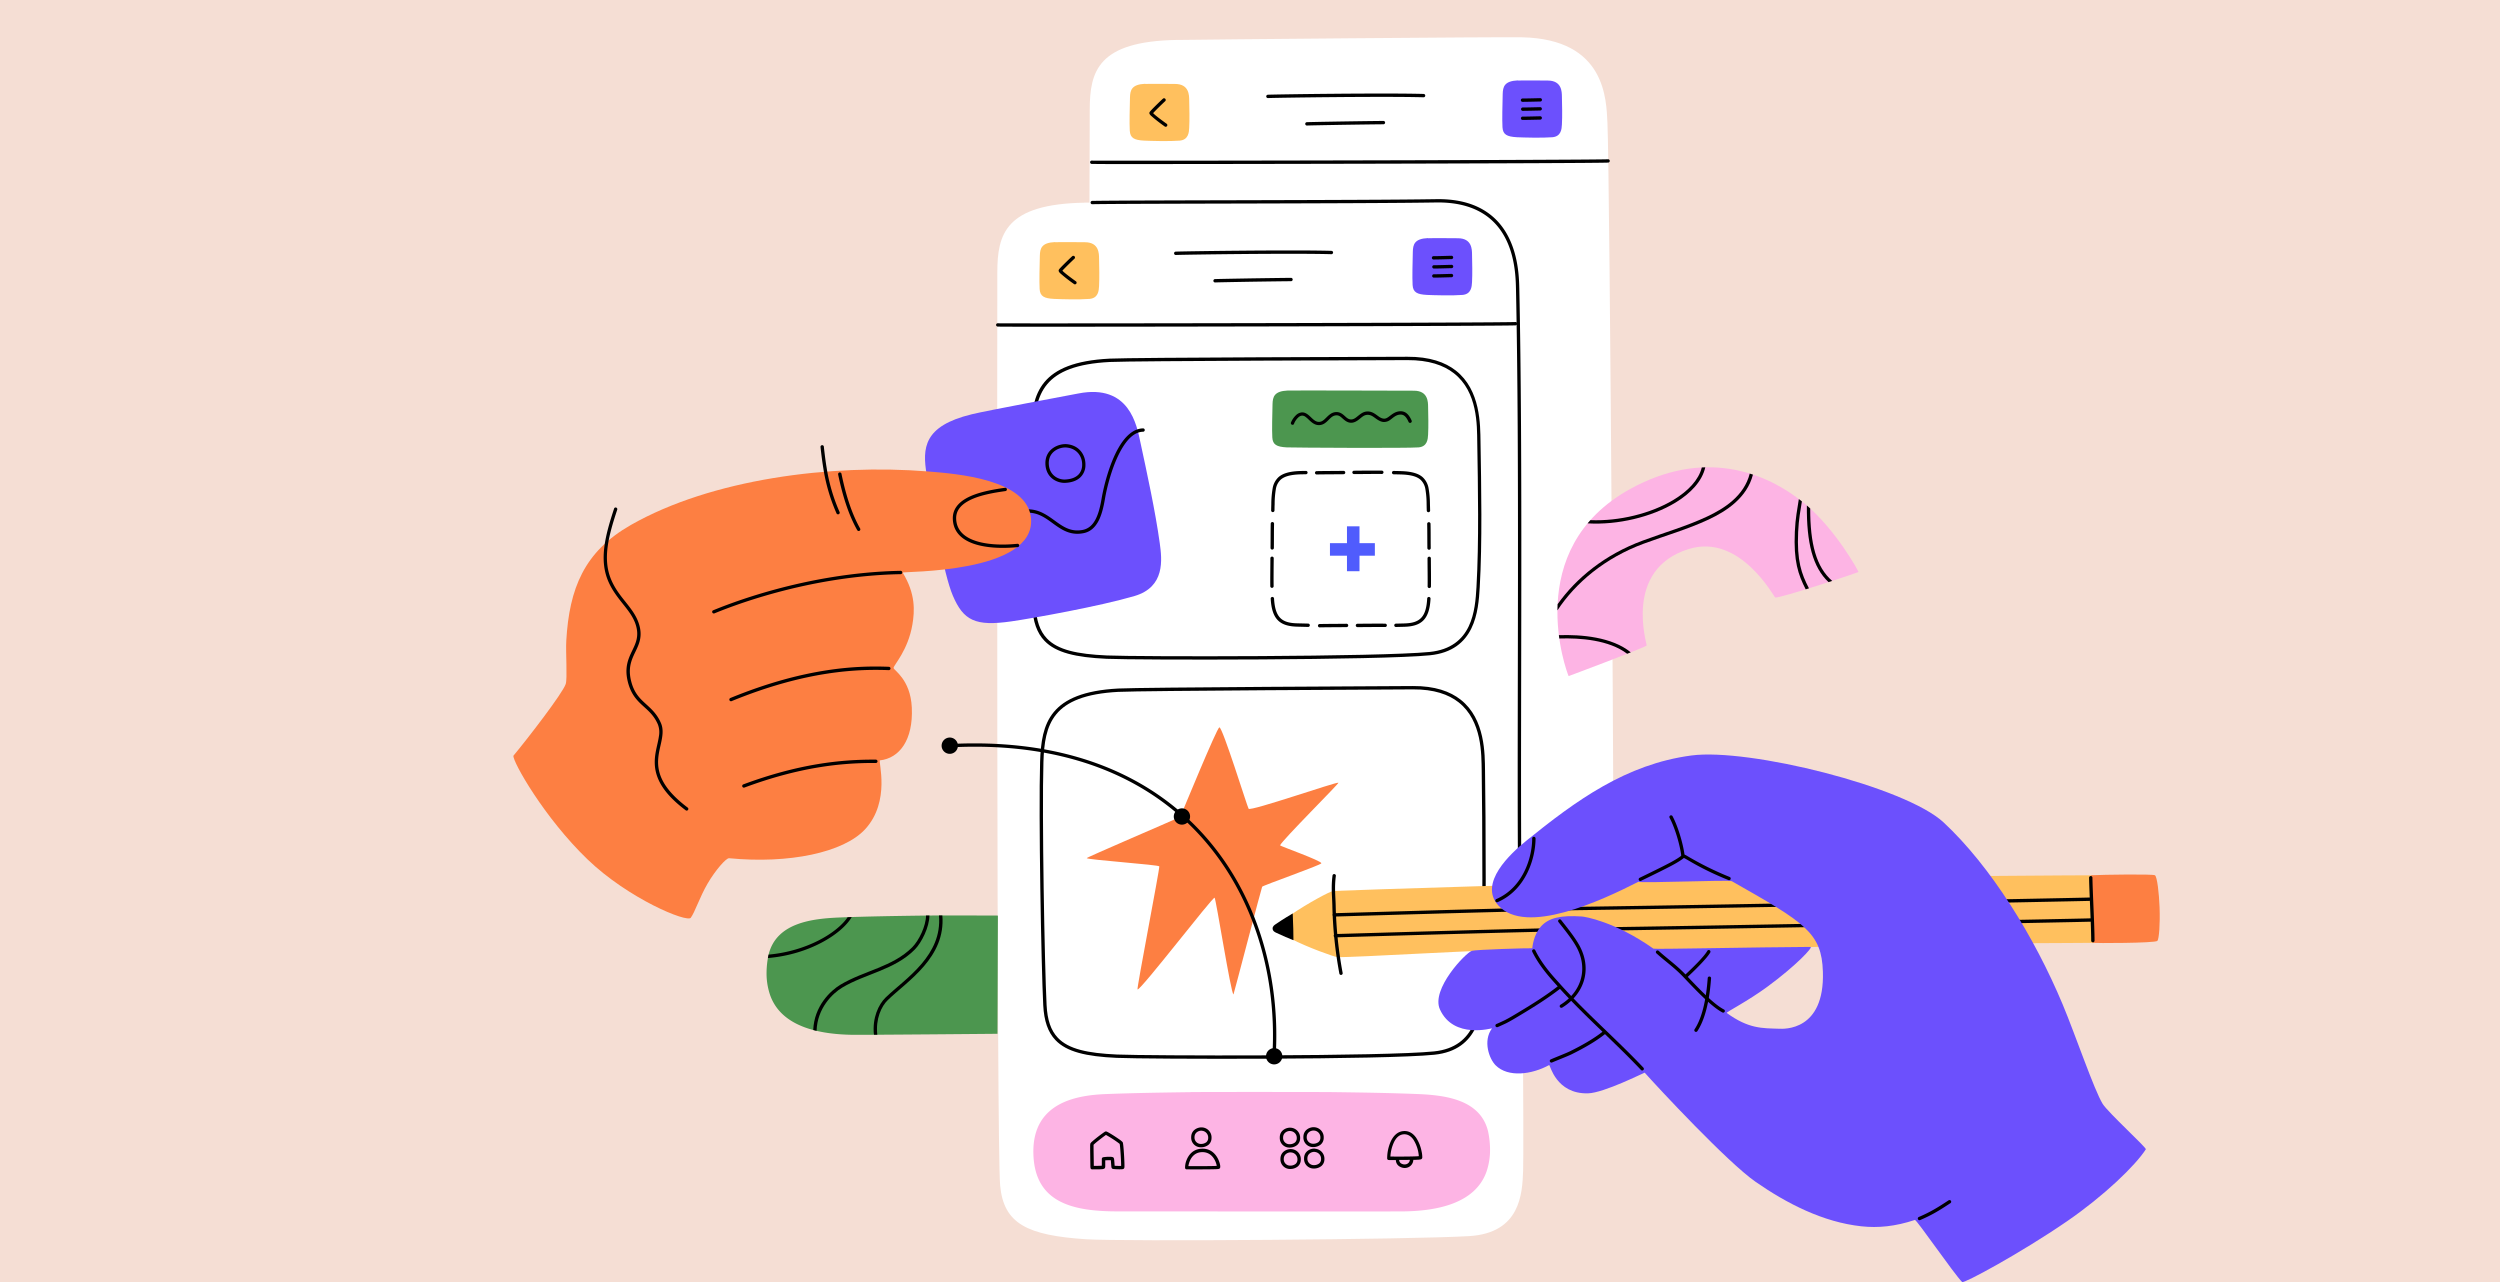 <svg id="Layer_5" data-name="Layer 5" xmlns="http://www.w3.org/2000/svg" viewBox="0 0 1872 960"><rect x="0" y="0" width="1872" height="960" fill="#333333" stroke="none"/><defs><style>.cls-1{fill:#f5ded4;}.cls-1,.cls-2,.cls-3,.cls-4,.cls-5,.cls-6,.cls-7,.cls-8,.cls-9{fill-rule:evenodd;}.cls-2{fill:#fff;}.cls-4{fill:#fd7f42;}.cls-5{fill:#ffc05e;}.cls-6{fill:#6c50fd;}.cls-7{fill:#4c964f;}.cls-8{fill:#fdb4e4;}.cls-9{fill:#505cfd;}.cls-10{fill:none;}</style></defs><polygon class="cls-1" points="1872 0 0 0 0 960 1872 960 1872 0 1872 0"/><path class="cls-2" d="M881.34,29.9c-59.3,1-65.28,23.46-65.34,52.15-.09,39.38-2.24,631.11.5,661,2.63,28.77,20.37,37.38,64.39,40.29,26.51,1.75,243.37.24,286.68-2.36,38.38-2.29,39.91-31.43,40.52-48.94,1.19-34.12-2.73-605.5-4.43-639.73-.87-17.52-1-63-63.9-64.38-16.15-.37-238,1.65-258.42,2Z"/><path class="cls-3" d="M817.66,120.25h-.28a1.26,1.26,0,0,0-1.13,1.37,1.36,1.36,0,0,0,1.31,1.15c.68,0,4.33,0,10.42.06,60.67.12,364.47-.46,376.12-1.08a1.26,1.26,0,1,0-.13-2.51c-11.64.61-315.34,1.2-376,1.08-6,0-9.66,0-10.32-.06Z"/><path class="cls-2" d="M812.13,151.77c-59.3,1-65.28,23.46-65.34,52.15-.09,39.38-.62,653.9,2.12,683.76,2.64,28.77,20.38,37.37,64.39,40.28,26.51,1.75,243.38.24,286.69-2.35,38.37-2.3,39.9-31.44,40.52-49,.6-17.28-.53-178.35-2-337.5-1.44-155-3.22-308.12-4.06-325-.87-17.53-1-63-63.9-64.38-16.15-.37-238,1.65-258.42,2Z"/><path class="cls-3" d="M817.8,152.91c34.45-.57,203.68-.39,257.42-1.3,17.4-.29,29.74,4,38.48,10.53,20.43,15.33,21.21,43.11,21.45,53.9,2.72,125.41.82,312.7,1.43,422.26a1.26,1.26,0,0,0,1.26,1.25,1.25,1.25,0,0,0,1.25-1.26c-.6-109.57,1.29-296.88-1.43-422.3-.24-11.2-1.24-40-22.45-55.86-9.09-6.83-21.92-11.33-40-11-53.75.91-223,.72-257.43,1.3a1.26,1.26,0,0,0,0,2.51Z"/><path class="cls-3" d="M837.31,515.56c-25.85,1.38-40.2,7.91-48.24,17.62s-9.81,22.74-10.25,37.32c-1.2,39.18.86,152.57,2.35,182.2.6,11.79,3.48,20.17,9.13,26.12,8.36,8.81,23,12.31,45.94,13.31,22.61,1,200.7,1.47,237.8-2.34,33.71-3.46,36.08-33.11,37.13-51,2-34,1.31-127.62.83-161.63-.18-12.42.24-38.67-18.2-53.2-7.93-6.25-19.34-10.37-35.83-10.26-13.79.09-203.2.94-220.66,1.86Zm.13,2.52c17.46-.93,206.76-1.77,220.55-1.87,15.75-.1,26.68,3.75,34.26,9.72,8.79,6.94,13,16.69,15.12,26.18,2.13,9.65,2,19.06,2.12,25.09.48,34,1.15,127.5-.83,161.44-1,17-2.89,45.36-34.87,48.65-37,3.8-214.86,3.32-237.44,2.33-22.06-1-36.19-4.06-44.23-12.53-5.3-5.58-7.88-13.47-8.43-24.52-1.5-29.59-3.55-142.86-2.36-182,.42-14,2-26.47,9.68-35.79s21.59-15.4,46.43-16.71Z"/><path class="cls-4" d="M883.8,611.64c1.56-3.62,27.34-66.43,29.24-67,2.26-.73,21,59.73,21.92,60.95,1.54,2.09,66-20.36,67.25-19.48.64.46-41.77,42.67-43.72,46.88-.22.47,31,11.48,30.94,13.42-.07,1.28-43.79,16.61-44.33,17.57s-21.29,80.66-21.47,80.63c-1.88-.38-13.15-72-14.15-72.4-1.52-.61-55,69-57.69,68.72-.87-.09,16.63-90.18,16.29-92.2-.2-1.18-53.4-4.89-54.34-6.15-.37-.5,62.72-27.45,70.06-30.9Z"/><path class="cls-3" d="M830.83,268.55c-26.12,1.31-40.61,7.82-48.71,17.52s-9.88,22.73-10.3,37.32c-1.12,39.2-.51,100.71,1.06,130.36.63,11.79,3.55,20.19,9.27,26.15,8.48,8.83,23.26,12.35,46.46,13.41,22.87,1,204.51,1.12,242-2.62,34.07-3.39,36.4-33.05,37.42-50.95,1.93-34,1.14-75,.58-109-.2-12.43.17-38.69-18.5-53.27-8-6.26-19.57-10.41-36.23-10.33-13.94.06-205.41.51-223.06,1.4Zm.12,2.51c17.65-.89,209-1.33,223-1.4,15.93-.07,27,3.81,34.67,9.8,18,14,17.34,39.37,17.54,51.33.56,34,1.35,74.87-.58,108.81-1,17-2.84,45.37-35.16,48.59-37.44,3.73-218.82,3.65-241.64,2.61-22.32-1-36.61-4.15-44.76-12.64-5.36-5.59-8-13.49-8.58-24.54-1.57-29.61-2.17-91-1-130.16.4-14,1.93-26.47,9.71-35.78s21.79-15.36,46.9-16.62Z"/><path class="cls-5" d="M790,181.27c-10.12.44-11.23,4.75-11.36,10.23-.18,7.53-.5,19.2-.16,24.89.33,5.49,3.32,7.06,10.82,7.43,4.51.23,19.17.64,26.56,0,6.56-.59,6.94-6.17,7.12-9.52.34-6.52.14-14.38,0-20.92-.07-3.34.1-12-10.63-12-2.75,0-18.85-.19-22.34,0Z"/><path class="cls-3" d="M795.53,202.67c1.82-2.07,7.74-7.77,9-8.91a1.25,1.25,0,1,0-1.66-1.88c-1.25,1.1-6.75,6.41-8.93,8.77a8.54,8.54,0,0,0-1,1.21,1.43,1.43,0,0,0-.22.65,1.64,1.64,0,0,0,.21.91,5.4,5.4,0,0,0,.95,1.19A113.09,113.09,0,0,0,804,212.53a1.26,1.26,0,1,0,1.47-2c-2.41-1.73-8.2-5.93-9.93-7.82Z"/><path class="cls-5" d="M857.5,62.74c-10.12.44-11.24,4.76-11.37,10.24-.18,7.52-.5,19.2-.15,24.89.33,5.49,3.32,7.06,10.81,7.43,4.52.22,19.17.64,26.57,0,6.55-.6,6.94-6.17,7.11-9.52.35-6.52.15-14.39,0-20.92-.08-3.34.09-12-10.64-12-2.75,0-18.85-.19-22.33,0Z"/><path class="cls-3" d="M863.47,84.69c1.82-2.06,7.74-7.77,9-8.9a1.26,1.26,0,0,0-1.67-1.89c-1.25,1.1-6.75,6.41-8.92,8.78a8.82,8.82,0,0,0-1,1.2,1.43,1.43,0,0,0-.22.65,1.67,1.67,0,0,0,.21.92,5.65,5.65,0,0,0,1,1.19,113,113,0,0,0,10.07,7.91,1.26,1.26,0,1,0,1.47-2c-2.41-1.73-8.2-5.92-9.93-7.82Z"/><path class="cls-6" d="M1136.59,60.2c-10.12.44-11.24,4.75-11.37,10.24-.18,7.52-.5,19.19-.16,24.89.34,5.48,3.33,7,10.82,7.43,4.52.22,19.17.63,26.57,0,6.55-.6,6.94-6.17,7.11-9.52.35-6.53.15-14.39,0-20.92-.08-3.35.09-12-10.64-12-2.75,0-18.85-.19-22.33,0Z"/><path class="cls-3" d="M1140,76.26c3.44,0,9.81-.18,13.25-.25a1.26,1.26,0,1,0,0-2.51c-3.42.07-9.77.26-13.19.25a1.25,1.25,0,0,0-1.26,1.25,1.26,1.26,0,0,0,1.25,1.26Z"/><path class="cls-3" d="M1140.05,83c3.44,0,9.81-.18,13.25-.24a1.26,1.26,0,0,0,0-2.52c-3.42.07-9.77.26-13.19.25a1.26,1.26,0,0,0,0,2.51Z"/><path class="cls-3" d="M1140.08,89.82c3.43,0,9.81-.17,13.24-.24a1.26,1.26,0,1,0,0-2.52c-3.42.07-9.77.27-13.19.25a1.26,1.26,0,0,0-1.26,1.25,1.24,1.24,0,0,0,1.25,1.26Z"/><path class="cls-6" d="M1069.28,178.28c-10.12.44-11.23,4.76-11.36,10.24-.18,7.52-.5,19.19-.16,24.89.33,5.48,3.32,7.05,10.82,7.43,4.51.22,19.16.64,26.56,0,6.56-.6,6.94-6.17,7.12-9.52.34-6.52.14-14.39,0-20.92-.07-3.35.1-12-10.63-12-2.76,0-18.85-.19-22.34,0Z"/><path class="cls-3" d="M1073.55,194.32c3.44,0,9.81-.21,13.25-.29a1.26,1.26,0,1,0-.06-2.51c-3.42.08-9.76.29-13.18.29a1.26,1.26,0,1,0,0,2.51Z"/><path class="cls-3" d="M1073.6,201.1c3.44,0,9.81-.21,13.25-.29a1.26,1.26,0,1,0-.06-2.51c-3.42.08-9.76.29-13.18.29a1.26,1.26,0,0,0,0,2.51Z"/><path class="cls-3" d="M1073.65,207.89c3.44,0,9.82-.22,13.25-.29a1.26,1.26,0,0,0-.06-2.52c-3.42.08-9.76.3-13.18.29a1.26,1.26,0,0,0,0,2.52Z"/><path class="cls-3" d="M880.46,190.94c7.28-.31,88.13-1.44,116.56-.59a1.26,1.26,0,0,0,.07-2.51c-28.47-.85-109.44.28-116.74.58a1.26,1.26,0,0,0-1.2,1.31,1.28,1.28,0,0,0,1.31,1.21Z"/><path class="cls-3" d="M949.48,73.45c7.28-.31,88.12-1.44,116.56-.59a1.26,1.26,0,0,0,.07-2.51c-28.47-.85-109.45.28-116.74.58a1.26,1.26,0,0,0,.11,2.52Z"/><path class="cls-3" d="M909.77,211.5c3.38-.14,34.56-.72,57.05-.94a1.26,1.26,0,0,0,0-2.51c-22.53.22-53.75.8-57.13.94a1.26,1.26,0,0,0,.1,2.51Z"/><path class="cls-3" d="M978.79,94c3.38-.14,34.56-.72,57-.94a1.26,1.26,0,1,0,0-2.51c-22.52.22-53.74.79-57.12.94a1.26,1.26,0,1,0,.1,2.51Z"/><path class="cls-7" d="M964.23,292.43c-10.12.44-11.23,4.75-11.36,10.23-.18,7.53-.5,19.2-.16,24.89C953,333,956,334.61,963.53,335c4.52.23,91.32.72,98.72,0,6.55-.6,6.93-6.17,7.11-9.52.34-6.52.14-14.39,0-20.92-.07-3.35.1-12-10.63-12-2.75,0-91-.28-94.49-.12Z"/><path class="cls-3" d="M969,317.18a13.28,13.28,0,0,1,3.19-4.64,4.76,4.76,0,0,1,2.75-1.32,4.08,4.08,0,0,1,2.47.8,20.62,20.62,0,0,1,2.66,2.31c2.11,2,4.37,4,7.51,4s5.12-1.75,7.09-3.7c1.55-1.53,3-3.22,5.32-3.57s3.64.79,5,2c1.81,1.59,3.57,3.26,6.24,3.48s4.82-1.2,6.88-2.86c1.61-1.3,3.17-2.78,5.23-3,2.42-.3,4.13.76,5.75,1.91,2,1.44,4,3,6.47,3.36a7.59,7.59,0,0,0,5.6-1.69c2-1.4,3.9-3.44,6.82-3.76a5.14,5.14,0,0,1,2.61.28c1.44.6,2.8,2.09,4.16,5.19a1.26,1.26,0,0,0,2.31-1c-1.75-4-3.66-5.74-5.5-6.5a7.49,7.49,0,0,0-3.85-.46c-2.88.31-5,1.93-7,3.43-1.52,1.16-2.93,2.3-4.83,2-2.11-.29-3.67-1.71-5.38-2.92-2.11-1.49-4.37-2.74-7.51-2.35-2.53.32-4.53,2-6.5,3.58-1.54,1.24-3.06,2.47-5.1,2.31s-3.37-1.63-4.77-2.87c-1.87-1.65-3.87-3-7-2.56-2.85.43-4.78,2.36-6.71,4.27-1.5,1.48-3,3-5.32,3s-4.12-1.71-5.77-3.3c-2.14-2.06-4.25-3.95-7-3.81a7.19,7.19,0,0,0-4.27,2,16,16,0,0,0-3.85,5.55,1.26,1.26,0,1,0,2.32,1Z"/><path class="cls-8" d="M891.5,817.77c10.83-.15,95.24-.13,106.06,0,21.07.29,42.13.59,63.18,1.42,20.69.81,47.72,3.77,53.53,28a66.23,66.23,0,0,1,1.47,13,50,50,0,0,1-2.6,17c-8.66,24.86-39,29.56-61.87,29.9-9.09.13-204.85,0-213.48,0-34.11.1-63.24-6.14-64-43.55-.79-38.83,33.84-43.49,54.53-44.31,21-.82,42.12-1.12,63.18-1.42Z"/><path class="cls-3" d="M816.48,874.16v-.25c0-2.07-.2-11.49-.18-15.41a10.8,10.8,0,0,1,.14-2.16,5.64,5.64,0,0,1,1.34-1.55,109.72,109.72,0,0,1,9.32-7.2,3,3,0,0,1,.65-.32,1.19,1.19,0,0,1,.74,0c1.26.38,6.34,3.59,9.42,5.75a17,17,0,0,1,2.67,2.15,2.22,2.22,0,0,1,.26.67c.08.34.17.94.26,1.72.48,4.12,1,13.71.89,16.12a2.82,2.82,0,0,1-.17.95,1.2,1.2,0,0,1-.59.64,3.29,3.29,0,0,1-1.2.27,45.9,45.9,0,0,1-5.87-.14,4.75,4.75,0,0,1-1-.17,1.14,1.14,0,0,1-.36-.2,1.35,1.35,0,0,1-.4-.52,3.38,3.38,0,0,1-.21-.94c-.12-1-.31-3.65-.39-4.8l-.5,0a36.61,36.61,0,0,0-3.69.1c0,1.24,0,3.58,0,4.56a3.59,3.59,0,0,1-.18,1,1.38,1.38,0,0,1-.41.54,3.77,3.77,0,0,1-1.7.5c-2,.2-6.14.12-7.25.14a1.14,1.14,0,0,1-.94-.19,1.16,1.16,0,0,1-.53-.7,1.26,1.26,0,0,1,0-.51Zm11.73-24.29a85.51,85.51,0,0,1,8.26,5.22c.81.57,1.62,1.2,1.94,1.45.05.27.14.81.2,1.32.43,3.77.94,12.25.89,15.2l-.43,0c-1.36,0-3.29-.06-4.43-.15-.07-1.22-.24-3.82-.4-4.85a2.9,2.9,0,0,0-.33-1.05,1.35,1.35,0,0,0-.52-.48,5.93,5.93,0,0,0-2.07-.31,27.74,27.74,0,0,0-5.37.34,1.38,1.38,0,0,0-.91,1.29c0,.68,0,3.74,0,5-1.46.17-4.29.14-6,.13,0-3.09-.19-11-.18-14.54,0-.47,0-1,0-1.23.27-.26.93-.89,1.59-1.45,2.4-2,6.32-5,7.79-6Z"/><path class="cls-3" d="M887.36,874.32a1.34,1.34,0,0,0,.06.4,1.16,1.16,0,0,0,1,.9s.32,0,.82,0c2.89,0,15.67.07,20.94-.13a18.39,18.39,0,0,0,2.32-.18,1.57,1.57,0,0,0,.68-.29,1.39,1.39,0,0,0,.5-.82,5.65,5.65,0,0,0-.1-2c-.75-3.9-4.45-12.89-14.39-12-6.22.52-9.38,4.95-10.8,8.79a14.56,14.56,0,0,0-1,5.32ZM911.11,873l-1.06.06c-4.92.19-16.4.17-20.18.14a15,15,0,0,1,.84-3.28c1.15-3.09,3.63-6.73,8.65-7.16,8.4-.7,11.28,7.24,11.75,10.24Z"/><path class="cls-3" d="M900.1,844.2c-2.82-.25-8.21,1.65-8.14,7.44a7.16,7.16,0,0,0,7.52,7.44,8.78,8.78,0,0,0,5.53-1.93,6.63,6.63,0,0,0,2.19-5.06,7.5,7.5,0,0,0-7.1-7.89Zm-.22,2.51a5.08,5.08,0,0,1,4.81,5.34,4.19,4.19,0,0,1-1.34,3.21,6.35,6.35,0,0,1-4,1.31,4.73,4.73,0,0,1-4.9-5c0-3.83,3.54-5.07,5.41-4.9Z"/><path class="cls-3" d="M966.44,844.42c-2.82-.25-8.21,1.65-8.15,7.44a7.17,7.17,0,0,0,7.53,7.44,8.75,8.75,0,0,0,5.52-1.93,6.6,6.6,0,0,0,2.2-5.06,7.52,7.52,0,0,0-7.1-7.89Zm-.23,2.51a5.07,5.07,0,0,1,4.81,5.34,4.18,4.18,0,0,1-1.33,3.21,6.35,6.35,0,0,1-4,1.31,4.72,4.72,0,0,1-4.9-5c0-3.83,3.54-5.07,5.4-4.9Z"/><path class="cls-3" d="M966.94,860.45c-2.82-.26-8.21,1.64-8.15,7.43a7.18,7.18,0,0,0,7.53,7.45,8.81,8.81,0,0,0,5.52-1.94,6.59,6.59,0,0,0,2.2-5.06,7.5,7.5,0,0,0-7.1-7.88Zm-.23,2.5a5.07,5.07,0,0,1,4.81,5.34,4.17,4.17,0,0,1-1.33,3.21,6.36,6.36,0,0,1-4,1.32,4.74,4.74,0,0,1-4.9-5c0-3.84,3.54-5.08,5.4-4.91Z"/><path class="cls-3" d="M984.12,844.06c-2.81-.26-8.2,1.64-8.14,7.43a7.18,7.18,0,0,0,7.53,7.45A8.81,8.81,0,0,0,989,857a6.56,6.56,0,0,0,2.19-5.06,7.49,7.49,0,0,0-7.1-7.88Zm-.22,2.5a5.07,5.07,0,0,1,4.81,5.34,4.17,4.17,0,0,1-1.33,3.21,6.32,6.32,0,0,1-4,1.31,4.73,4.73,0,0,1-4.9-4.95c0-3.84,3.54-5.08,5.41-4.91Z"/><path class="cls-3" d="M984.63,860.08c-2.82-.26-8.21,1.64-8.15,7.43A7.18,7.18,0,0,0,984,875a8.81,8.81,0,0,0,5.52-1.94,6.58,6.58,0,0,0,2.2-5,7.5,7.5,0,0,0-7.1-7.89Zm-.23,2.5a5.07,5.07,0,0,1,4.81,5.34,4.15,4.15,0,0,1-1.33,3.21,6.36,6.36,0,0,1-4,1.32,4.74,4.74,0,0,1-4.9-5c0-3.84,3.54-5.08,5.41-4.91Z"/><path class="cls-3" d="M1064.45,862a28.52,28.52,0,0,0-4-10c-2.29-3.29-5.55-5.56-10-5-4.18.52-7,3.58-8.86,7.3a31,31,0,0,0-2.87,13.09,1.23,1.23,0,0,0,0,.19,1.16,1.16,0,0,0,.88,1,5.61,5.61,0,0,0,.92.07l4.71,0a5.61,5.61,0,0,0,2.42,4.6c4.79,3.21,10.41.29,10.65-4.72,1.22,0,2.31-.07,3.19-.12a14.54,14.54,0,0,0,2.4-.27,1.52,1.52,0,0,0,.75-.46,1.68,1.68,0,0,0,.37-1A20.42,20.42,0,0,0,1064.45,862ZM1049,871.09a3.22,3.22,0,0,1-1.29-2.52c2.57,0,5.43,0,8-.06C1055.44,871.48,1052,873,1049,871.09Zm12.31-5.27c-4.92.28-16.44.25-20.17.2a29.28,29.28,0,0,1,2.65-10.7c1.44-3,3.6-5.5,6.91-5.91s5.9,1.41,7.66,3.94a26.91,26.91,0,0,1,4.06,12.38C1062.11,865.76,1061.72,865.8,1061.32,865.82Z"/><path class="cls-3" d="M713.38,559.54C784,556.18,837.62,574.34,876,604.65c57.57,45.44,81,118.16,76.71,186.33a1.26,1.26,0,0,0,2.51.15c4.31-69-19.43-142.49-77.66-188.45-38.8-30.63-92.92-49-164.31-45.65a1.27,1.27,0,0,0-1.19,1.32,1.25,1.25,0,0,0,1.31,1.19Z"/><path class="cls-3" d="M954.14,784.83a6.1,6.1,0,1,1-6.14,6.09,6.12,6.12,0,0,1,6.14-6.09Z"/><path class="cls-3" d="M885.08,605.3a6.1,6.1,0,1,1-6.15,6.1,6.12,6.12,0,0,1,6.15-6.1Z"/><path class="cls-3" d="M711.23,552.27a6.1,6.1,0,1,1-6.15,6.1,6.14,6.14,0,0,1,6.15-6.1Z"/><path class="cls-3" d="M979.56,466.94l-8.13-.2c-5.78-.13-10-1.2-12.79-4.05s-4.25-7.54-4.64-14.6a1.26,1.26,0,0,0-2.51.14c.43,7.87,2.18,13,5.36,16.22s7.93,4.65,14.52,4.8l8.13.21a1.26,1.26,0,1,0,.06-2.52Z"/><path class="cls-3" d="M1070,447a1.26,1.26,0,0,0-1.32,1.19c-.39,7.05-1.79,11.7-4.64,14.59s-7,3.92-12.79,4.05l-6,.15a1.26,1.26,0,0,0,.06,2.52l6-.15c6.59-.15,11.31-1.55,14.52-4.8s4.93-8.35,5.36-16.22A1.26,1.26,0,0,0,1070,447Z"/><path class="cls-3" d="M953.05,383.47a1.26,1.26,0,0,0,1.29-1.23c.07-3.08,0-2.06.12-4.73a67.71,67.71,0,0,1,.91-11.29,12.27,12.27,0,0,1,3.58-7c2.7-2.42,7.07-3.69,14.1-4,1.17-.05,2.14-.05,4.81-.09a1.26,1.26,0,0,0,0-2.52c-2.71.05-3.69.05-4.87.1-7.85.31-12.66,1.91-15.68,4.61a14.74,14.74,0,0,0-4.36,8.38,70.25,70.25,0,0,0-1,11.73c-.08,2.68-.05,1.65-.12,4.74A1.25,1.25,0,0,0,953.05,383.47Z"/><path class="cls-3" d="M1063.75,359.29a12.3,12.3,0,0,1,3.58,7,67.83,67.83,0,0,1,.91,11.3c.07,2.67,0,1.64.12,4.73a1.26,1.26,0,0,0,2.52-.06c-.08-3.09-.05-2.07-.13-4.74a70.38,70.38,0,0,0-1-11.74,14.71,14.71,0,0,0-4.36-8.37c-3-2.71-7.83-4.31-15.68-4.62-1.21-.05-3.34-.1-6.14-.15a1.26,1.26,0,1,0,0,2.52c2.77.05,4.88.1,6.08.14C1056.68,355.59,1061.05,356.86,1063.75,359.29Z"/><path class="cls-3" d="M952.6,411.54a1.25,1.25,0,0,0,1.28-1.24c.08-6.29,0-12.13.15-18.12a1.26,1.26,0,0,0-2.52-.05c-.13,6-.06,11.84-.14,18.14A1.24,1.24,0,0,0,952.6,411.54Z"/><path class="cls-3" d="M1069.9,391a1.27,1.27,0,0,0-1.23,1.29c.13,6,.07,11.83.15,18.12a1.26,1.26,0,0,0,2.52,0c-.09-6.29,0-12.14-.15-18.14A1.27,1.27,0,0,0,1069.9,391Z"/><path class="cls-3" d="M1007.34,353.82a1.26,1.26,0,0,0-1.28-1.24c-6.29.09-14.06.07-20.06.2a1.26,1.26,0,1,0,.06,2.51c6-.13,13.75-.11,20-.19A1.26,1.26,0,0,0,1007.34,353.82Z"/><path class="cls-3" d="M1008.29,467.07c-6.29.09-14.06.07-20.06.2a1.26,1.26,0,1,0,.06,2.51c6-.13,13.75-.11,20-.19a1.26,1.26,0,1,0,0-2.52Z"/><path class="cls-3" d="M952.46,440.19a1.25,1.25,0,0,0,1.24-1.28c-.09-5,0-14.66.07-20.76a1.26,1.26,0,1,0-2.51,0c0,6.11-.16,15.8-.07,20.82A1.25,1.25,0,0,0,952.46,440.19Z"/><path class="cls-3" d="M1071.44,418.22a1.26,1.26,0,1,0-2.51,0c0,6.09.16,15.76.07,20.76a1.26,1.26,0,1,0,2.51,0C1071.6,434,1071.48,424.33,1071.44,418.22Z"/><path class="cls-3" d="M1034.71,354.92a1.26,1.26,0,0,0,0-2.52c-5-.08-14.71,0-20.82.07a1.26,1.26,0,0,0,0,2.52C1020,355,1029.71,354.83,1034.71,354.92Z"/><path class="cls-3" d="M1037.27,467c-5-.08-14.7,0-20.81.07a1.26,1.26,0,0,0,0,2.52c6.1,0,15.76-.16,20.76-.07a1.26,1.26,0,0,0,0-2.52Z"/><polygon class="cls-9" points="1017.99 406.72 1017.99 394.11 1008.61 394.11 1008.61 406.72 995.87 406.72 995.87 416.11 1008.61 416.11 1008.61 427.73 1017.99 427.73 1017.99 416.11 1029.5 416.11 1029.5 406.72 1017.99 406.72 1017.99 406.72"/><path class="cls-3" d="M747.28,242.06H747a1.26,1.26,0,0,0-1.13,1.37,1.33,1.33,0,0,0,1.31,1.14c.68,0,4.34.05,10.45.06,60.86.14,365.62-.41,377.27-1a1.27,1.27,0,0,0,1.19-1.33,1.26,1.26,0,0,0-1.33-1.18c-11.64.61-316.29,1.15-377.12,1-6.06,0-9.69,0-10.35-.06Z"/><path class="cls-6" d="M727.44,310.27c-35.91,8.74-36.89,25.17-33.54,45.16,4.6,27.42,12.64,74.28,19.56,90.52,7.95,18.65,16.8,23.26,43.89,19.33,16.31-2.37,66.23-11.32,92.24-19,23-6.8,20.53-27.29,18.84-39.56-3.31-23.92-9.5-52.3-14.58-75.9-2.6-12.08-8-43.7-46.44-36.17-9.86,1.93-67.59,12.61-80,15.61Z"/><path class="cls-3" d="M769.7,383.89c8.33,0,14,4.65,19.72,8.78,6.22,4.47,12.53,8.4,21.84,6.59,5.25-1,8.82-4.42,11.33-9.21,2.37-4.54,3.77-10.38,4.81-16.54,1.38-8.19,5.37-24.68,12.15-36.64,4.31-7.62,9.7-13.46,16.41-13.59a1.26,1.26,0,0,0,1.23-1.28,1.24,1.24,0,0,0-1.28-1.23c-7.49.14-13.73,6.35-18.55,14.86-6.93,12.23-11,29.09-12.44,37.47-1,5.87-2.3,11.45-4.56,15.78-2.13,4.08-5.11,7-9.58,7.91-8.5,1.66-14.22-2.08-19.89-6.16-6.15-4.42-12.26-9.23-21.18-9.25a1.25,1.25,0,0,0-1.26,1.25,1.26,1.26,0,0,0,1.25,1.26Z"/><path class="cls-4" d="M384.44,565.84c-.73,4.32,23.1,46.5,55.5,77.66,30.63,29.48,74.59,47.58,77.35,43.7,3.17-4.46,6.75-15.63,12.54-25.56s13.93-19.25,16.12-19c45,4.35,85.68-4.28,101.74-21.58,19.52-21,9.74-51.54,11.2-51.7,14.53-1.59,25-15.13,23.88-39.53-1-21.48-13.85-28-13.66-29.74.23-2.26,10.87-13.2,14.11-32.49,1.68-10,2.48-22.95-7.31-38.81C675.26,427.7,776,429.9,772,387.9c-2.77-29-55.37-33.12-76.72-34.85-73.29-5.94-162.74,5.82-222.79,40-35.19,20-46.18,47.75-48.45,86.58-.52,8.87.91,28.41-.43,32.56-2.21,6.83-28.62,41.05-39.14,53.68Z"/><path class="cls-3" d="M614.41,334.75c.13,1.37.29,2.73.46,4.1.47,4,1,7.94,1.65,11.89a134.9,134.9,0,0,0,9.79,33.49,1.26,1.26,0,1,0,2.29-1,132.84,132.84,0,0,1-9.6-32.87c-.66-3.91-1.16-7.84-1.64-11.78-.16-1.35-.32-2.69-.45-4a1.26,1.26,0,1,0-2.5.24Z"/><path class="cls-3" d="M627.57,355.17c3.84,18.56,8.7,31.89,14.32,41.81a1.25,1.25,0,1,0,2.18-1.23c-5.51-9.76-10.27-22.85-14-41.09a1.26,1.26,0,0,0-2.46.51Z"/><path class="cls-3" d="M459.84,380.83c-6.7,20.28-11.21,38-4.56,54,3,7.16,7.33,12.58,11.43,17.73,3.92,4.94,7.61,9.62,9.41,15.5,2.61,8.55-.2,13.84-2.92,19.53-2.95,6.17-5.84,12.77-2.88,23.72,2.33,8.61,6.48,13,10.86,17,4.11,3.78,8.44,7.23,11.42,14.08a16.36,16.36,0,0,1,.78,9c-.48,3.39-1.48,7-2.21,10.8-1.14,6-1.63,12.59,1.23,20s8.94,15.46,21.13,24.61a1.26,1.26,0,0,0,1.51-2c-13.58-10.2-19.37-19-21.37-26.88s-.2-14.65,1.17-20.81c1.27-5.7,2.16-10.87.06-15.72-3.14-7.24-7.67-10.94-12-14.93-4.07-3.75-8-7.78-10.13-15.79-2.74-10.16,0-16.27,2.72-22,3-6.21,5.9-12,3-21.34-1.89-6.18-5.71-11.13-9.84-16.33-4-5-8.2-10.21-11.07-17.14-6.45-15.52-1.87-32.64,4.62-52.26a1.26,1.26,0,0,0-2.39-.79Z"/><path class="cls-3" d="M534.86,459.33c9.38-3.8,68.13-28,139.39-29.39a1.26,1.26,0,1,0,0-2.51c-71.71,1.39-130.85,25.75-140.28,29.57a1.26,1.26,0,0,0,.94,2.33Z"/><path class="cls-3" d="M547.85,525c56.39-23.1,95.08-24,117.54-23.2a1.26,1.26,0,1,0,.1-2.51c-22.67-.85-61.7.08-118.6,23.38a1.26,1.26,0,0,0,1,2.33Z"/><path class="cls-3" d="M557.47,589.71c40.92-15.19,72.27-18.58,98.36-18.38a1.26,1.26,0,0,0,0-2.52c-26.33-.2-58,3.22-99.25,18.54a1.27,1.27,0,0,0-.74,1.62,1.25,1.25,0,0,0,1.61.74Z"/><path class="cls-3" d="M752.62,365.24c-8.7,1.25-21.09,3.23-29.48,8.12-5.93,3.46-9.91,8.35-9.67,15.29.29,8.28,5,13.69,11.93,17,9.93,4.8,24.55,5.25,36.55,4.05a1.26,1.26,0,1,0-.25-2.5c-11.56,1.16-25.64.81-35.2-3.81-6.07-2.93-10.26-7.62-10.52-14.87-.21-5.95,3.34-10.06,8.42-13,8.14-4.75,20.15-6.6,28.57-7.81a1.26,1.26,0,0,0-.35-2.49Z"/><path class="cls-3" d="M798.79,332.59c-5.55-.5-16.12,3.16-16,14.43.15,10.73,8.77,14.8,14.77,14.55,4.7-.2,8.43-1.51,11-3.75a12.63,12.63,0,0,0,4.22-9.77c.11-7-4.26-14.56-14-15.46Zm-.23,2.51c8.18.74,11.85,7,11.76,12.91a10.72,10.72,0,0,1-2.2,6.71c-2.16,2.68-5.83,4.14-10.64,4.34-5,.2-12-3.21-12.15-12.07-.12-9.32,8.65-12.31,13.23-11.89Z"/><path class="cls-5" d="M966.65,703c-3.64-1.9-5.93-14,.23-18.21,12.22-8.34,29.21-17.53,31.51-17.63,19.76-.85,171.47-5.92,313.05-8.74,131.55-2.61,254.35-3,254.35-3,.69,16.07,2.49,45.46,1.59,50.57,0,.16-108.79.26-146.77,1.46-91.46,2.87-181.6,3.63-273,3.4-34.68-.08-134.12,6.32-146.23,5.82-2.2-.09-22.46-7.34-34.7-13.71Z"/><path class="cls-4" d="M1565.71,655.42c.35,8.79,1.42,50.51,1.52,50.6.3.27,46.72.28,48.23-1.5,1.24-1.46,2.09-12.62,1.63-25.12-.38-10.39-1.79-22.89-3.46-24-1.45-1-38.61-.47-47.92,0Z"/><path class="cls-3" d="M999.22,686.33c40.41-1.18,145.36-4.27,185.78-4.84,95.19-1.33,363.25-6.41,380.43-6.93a1.26,1.26,0,0,0-.07-2.52c-17.18.53-285.22,5.61-380.4,6.94-40.43.56-145.39,3.66-185.81,4.83a1.26,1.26,0,0,0,.07,2.52Z"/><path class="cls-3" d="M1000.07,701.91c40.41-1.17,145.35-4.27,185.78-4.83,95.19-1.33,363.25-6.41,380.43-6.94a1.26,1.26,0,1,0-.08-2.51c-17.17.53-285.21,5.6-380.39,6.93-40.43.57-145.39,3.67-185.81,4.84a1.26,1.26,0,1,0,.07,2.51Z"/><path class="cls-6" d="M1226.79,660.26c2.25,1.27,67.91-1.62,70-.42,55.13,31.28,67.26,38.62,68.19,67.78,1.43,44.67-29.46,42.81-32.77,42.7-12.49-.42-22.78.18-39.25-11.83-.69-.5,15.45-8.62,30.21-19.45,21.84-16,34.86-30.06,32.52-30-38.9.17-116.79,1.88-117.6,1.31-29.09-20.48-51.52-23.94-53.58-24.08-15.69-1.06-24.62.94-30.43,7.24-6.15,6.68-6.66,16.55-6.71,16.55-2.68-.2-42.45,1-45.27,1.92-4.58,1.48-30.8,28.71-23.87,43.89,10.31,22.61,39.18,13.85,39,14.16-7.08,9.52-2,23,2.71,27.68,9.32,9.29,27.09,6.94,40.08-.21.65-.36,5,21.82,29.07,21.2,12-.31,42.3-15.67,42.46-15.49,10,11.25,62,67.12,83,81.71,23.46,16.32,50.62,30.24,79.19,33.33,12.69,1.38,25.42.12,40.13-4.75,1.23-.41,29.42,40.6,35.39,46.5,1.27,1.26,43.88-21.71,78.55-45.53,27.62-19,51.06-41.57,59-53.88.69-1.07-28.36-27.62-32.33-34-6.37-10.31-20.4-51.6-29.9-74.34-21.24-50.81-53.93-103.59-89.23-136.44-28.74-26.75-146-55.8-188.84-50.1-49,6.51-86.27,33.64-123.81,64-11.68,9.45-35.75,31.68-20.77,48.28,20.51,22.74,76.91-3.45,104.87-17.69Z"/><path class="cls-3" d="M1121.46,675.53c21.31-9.28,28.36-33.06,28.36-47.69a1.26,1.26,0,0,0-2.52,0c0,13.91-6.59,36.56-26.84,45.39a1.25,1.25,0,1,0,1,2.3Z"/><path class="cls-3" d="M1167,690.45c4.51,5.76,10.83,13.41,14.13,20,8.11,16.22,2.24,32.8-12.63,41.89a1.25,1.25,0,1,0,1.31,2.14c16-9.79,22.31-27.67,13.57-45.15-3.37-6.72-9.79-14.55-14.39-20.43a1.26,1.26,0,1,0-2,1.55Z"/><path class="cls-3" d="M1147.4,712.76c5.48,11.3,14.63,20.92,18.27,25,19.83,22.3,42.65,41.79,63.12,63.46a1.26,1.26,0,0,0,1.83-1.73c-20.45-21.65-43.26-41.12-63.07-63.4-3.56-4-12.53-13.41-17.89-24.46a1.26,1.26,0,1,0-2.26,1.1Z"/><path class="cls-3" d="M1162.35,795.52c2.94-1.28,11.45-4.59,14.33-6,8.44-4.17,18.22-9.54,25.55-15.51a1.26,1.26,0,0,0-1.59-2c-7.19,5.86-16.79,11.12-25.08,15.21-2.85,1.41-11.3,4.68-14.22,6a1.26,1.26,0,1,0,1,2.3Z"/><path class="cls-3" d="M1120.66,766.71a1.26,1.26,0,0,0-.89,1.31,1.19,1.19,0,0,0,.36.79,1.2,1.2,0,0,0,.87.37,1.88,1.88,0,0,0,.66-.16c.92-.38,5.52-2.5,6-2.73,3.74-1.88,7.32-4.08,10.91-6.24,10.27-6.16,20.5-12.55,30-19.95a1.26,1.26,0,0,0-1.55-2c-9.36,7.33-19.51,13.67-29.69,19.78-3.54,2.12-7.06,4.29-10.75,6.14-.45.22-4.93,2.29-5.83,2.66Zm1.27.34,0,0v0l0,0Zm0,0,0,0h0l0,0Z"/><path class="cls-3" d="M1278.74,732.31c-1.23,17.47-4.57,30.45-9.84,38.44a1.25,1.25,0,1,0,2.09,1.38c5.45-8.24,9-21.61,10.26-39.64a1.26,1.26,0,0,0-2.51-.18Z"/><path class="cls-3" d="M1240.26,713.8c6.78,6.18,13.31,10.51,20.41,18,9.7,10.25,21.15,22.22,29.14,26.37a1.26,1.26,0,0,0,1.16-2.23c-7.83-4.06-19-15.84-28.48-25.87-7.14-7.54-13.71-11.9-20.54-18.13a1.26,1.26,0,0,0-1.69,1.86Z"/><path class="cls-3" d="M1263.67,731.59c4.37-4.09,14.18-13.49,17-18.39a1.26,1.26,0,0,0-2.19-1.24c-2.69,4.75-12.25,13.83-16.48,17.8a1.25,1.25,0,0,0,1.71,1.83Z"/><path class="cls-3" d="M1260.89,642.45c2.74,1.15,12.43,8.07,33.35,16.55a1.26,1.26,0,0,0,1.64-.7,1.25,1.25,0,0,0-.7-1.63,233.16,233.16,0,0,1-32.47-16.12,5.93,5.93,0,0,0-1.76-.69,1.51,1.51,0,0,0-1.21.3c-4.46,3.54-8.46,5.73-32,17.15a1.25,1.25,0,1,0,1.09,2.26c23.19-11.24,27.69-13.7,32.07-17.12Z"/><path class="cls-3" d="M1250.14,612.3c3.94,7.27,7.91,20.51,8.86,29a1.26,1.26,0,1,0,2.5-.28c-1-8.79-5.09-22.46-9.15-29.95a1.26,1.26,0,0,0-2.21,1.19Z"/><path class="cls-3" d="M1459,898.88c-8.15,5.37-13.45,8.65-22.14,12.37a1.26,1.26,0,1,0,1,2.31c8.84-3.78,14.24-7.11,22.54-12.59a1.26,1.26,0,1,0-1.39-2.09Z"/><path class="cls-3" d="M997.81,655.48c-1.18,8.79-.33,15.49-.16,22.26a312.52,312.52,0,0,0,5.27,51.34,1.26,1.26,0,0,0,2.47-.48,310.69,310.69,0,0,1-5.23-50.93c-.17-6.64-1-13.22.14-21.86a1.26,1.26,0,0,0-2.49-.33Z"/><path class="cls-3" d="M1564.31,657.43c.17,11,1.57,36,1.57,46.93a1.26,1.26,0,0,0,2.52,0c0-11-1.4-36-1.58-47a1.26,1.26,0,1,0-2.51,0Z"/><path class="cls-3" d="M968,684c0-.06-7.88,4.62-12.7,8-.84.58-2.48,1.47-2.36,3.44s2.09,2.7,2.67,3c4.1,1.94,10.28,4.65,12.92,5.6.15,0-.29-15.6-.53-20Z"/><path class="cls-10" d="M705.26,685.52c1.26,15.59-5.1,27.8-13.7,37.9s-19.65,18.19-27.1,25.4c-4.79,4.63-9.26,14.17-7.9,26,31.29-.19,90-.72,90-.72l.31-88.53S722.5,685.49,705.26,685.52Z"/><path class="cls-7" d="M746.92,774.1s-99.35.9-108.45.77c-22.87-.34-53.2-5-61.86-29.91a50.18,50.18,0,0,1-2.61-17A66.24,66.24,0,0,1,575.48,715c5.8-24.2,32.83-27.16,53.52-28,21-.82,42.12-1.12,63.18-1.42,12.31-.17,55.05,0,55.05,0l-.31,88.53Z"/><path d="M637.72,686.8a.42.42,0,0,0,0-.1l-3,.11c-7.94,11.78-30.65,25.43-59.22,28,0,0,0,.11,0,.16-.19.8-.35,1.6-.5,2.41C606,714.81,630.32,699.37,637.72,686.8Z"/><path d="M630.66,739.51c8.73-5.22,18.45-8.5,27.84-12.35,9.6-3.93,18.85-8.45,26.44-16.09,5.32-5.35,11-17.08,11-25.51l-2.51,0c-.06,7.83-5.37,18.74-10.32,23.72-7.35,7.39-16.32,11.73-25.61,15.54-9.5,3.89-19.34,7.22-28.18,12.52-7.68,4.59-19.69,16.18-20.36,33.92.83.22,1.67.43,2.51.62C611.92,755,623.38,743.87,630.66,739.51Z"/><path d="M664.83,748.82c7.44-7.21,18.41-15.22,27.09-25.4s15-22.31,13.71-37.9h-2.52c1.26,14.93-4.87,26.6-13.1,36.26-8.62,10.12-19.53,18.06-26.93,25.22-5.15,5-10.05,15.15-8.68,27.82h2.53C655.57,763,660,753.45,664.83,748.82Z"/><path class="cls-8" d="M1233.05,483.31c-1,1.47-58.45,23-58.48,22.94-1.38-3-36-95.12,46.44-140.28,54.22-29.73,100.49-13.67,130.88,11.63,22.77,18.94,40.09,50.56,39.75,50.73-1.73.89-59,19.84-62.35,19.07-.94-.21-26.2-48.16-64.65-36.33-49.5,15.24-31.19,71.66-31.59,72.24Z"/><path d="M1167.29,475.61c.1.85.21,1.69.33,2.51,15.73-.52,37.17,1.09,50.8,11.42l2.7-1.07C1207.05,476.93,1184,475.05,1167.29,475.61Z"/><path d="M1346.46,398.3c.46-9.93,1.72-15.84,2.79-22.85-.75-.59-1.51-1.17-2.28-1.75-1.12,7.72-2.53,13.79-3,24.48-1,22.12,2.47,32,8.14,43.13l2.44-.76C1348.91,429.64,1345.46,420,1346.46,398.3Z"/><path d="M1355.48,380.72c-.83-.75-1.66-1.49-2.5-2.21-.28,27.92,4.34,46.22,16.21,57.38l2.76-.9C1360,424.61,1355.45,407.27,1355.48,380.72Z"/><path d="M1230.94,407.07c16.15-5.95,32.8-10.72,48.41-18,13.32-6.25,28.77-16.19,33.26-33.67-.79-.27-1.59-.53-2.4-.77-4.24,16.78-19.17,26.18-31.93,32.16-15.54,7.29-32.13,12-48.21,18-28.31,10.43-49.78,28-63.72,47.62-.07,1.56-.12,3.1-.14,4.63C1179.78,436.47,1201.63,417.87,1230.94,407.07Z"/><path d="M1254.48,376.42c11.74-7.1,20.14-16.22,22.43-26.48-.87,0-1.73.05-2.6.09-2.35,9.41-10.3,17.69-21.13,24.23-16.88,10.21-40.8,16.13-62.29,15.22-.71.8-1.4,1.6-2.08,2.41C1211.28,393.28,1236.7,387.16,1254.48,376.42Z"/></svg>